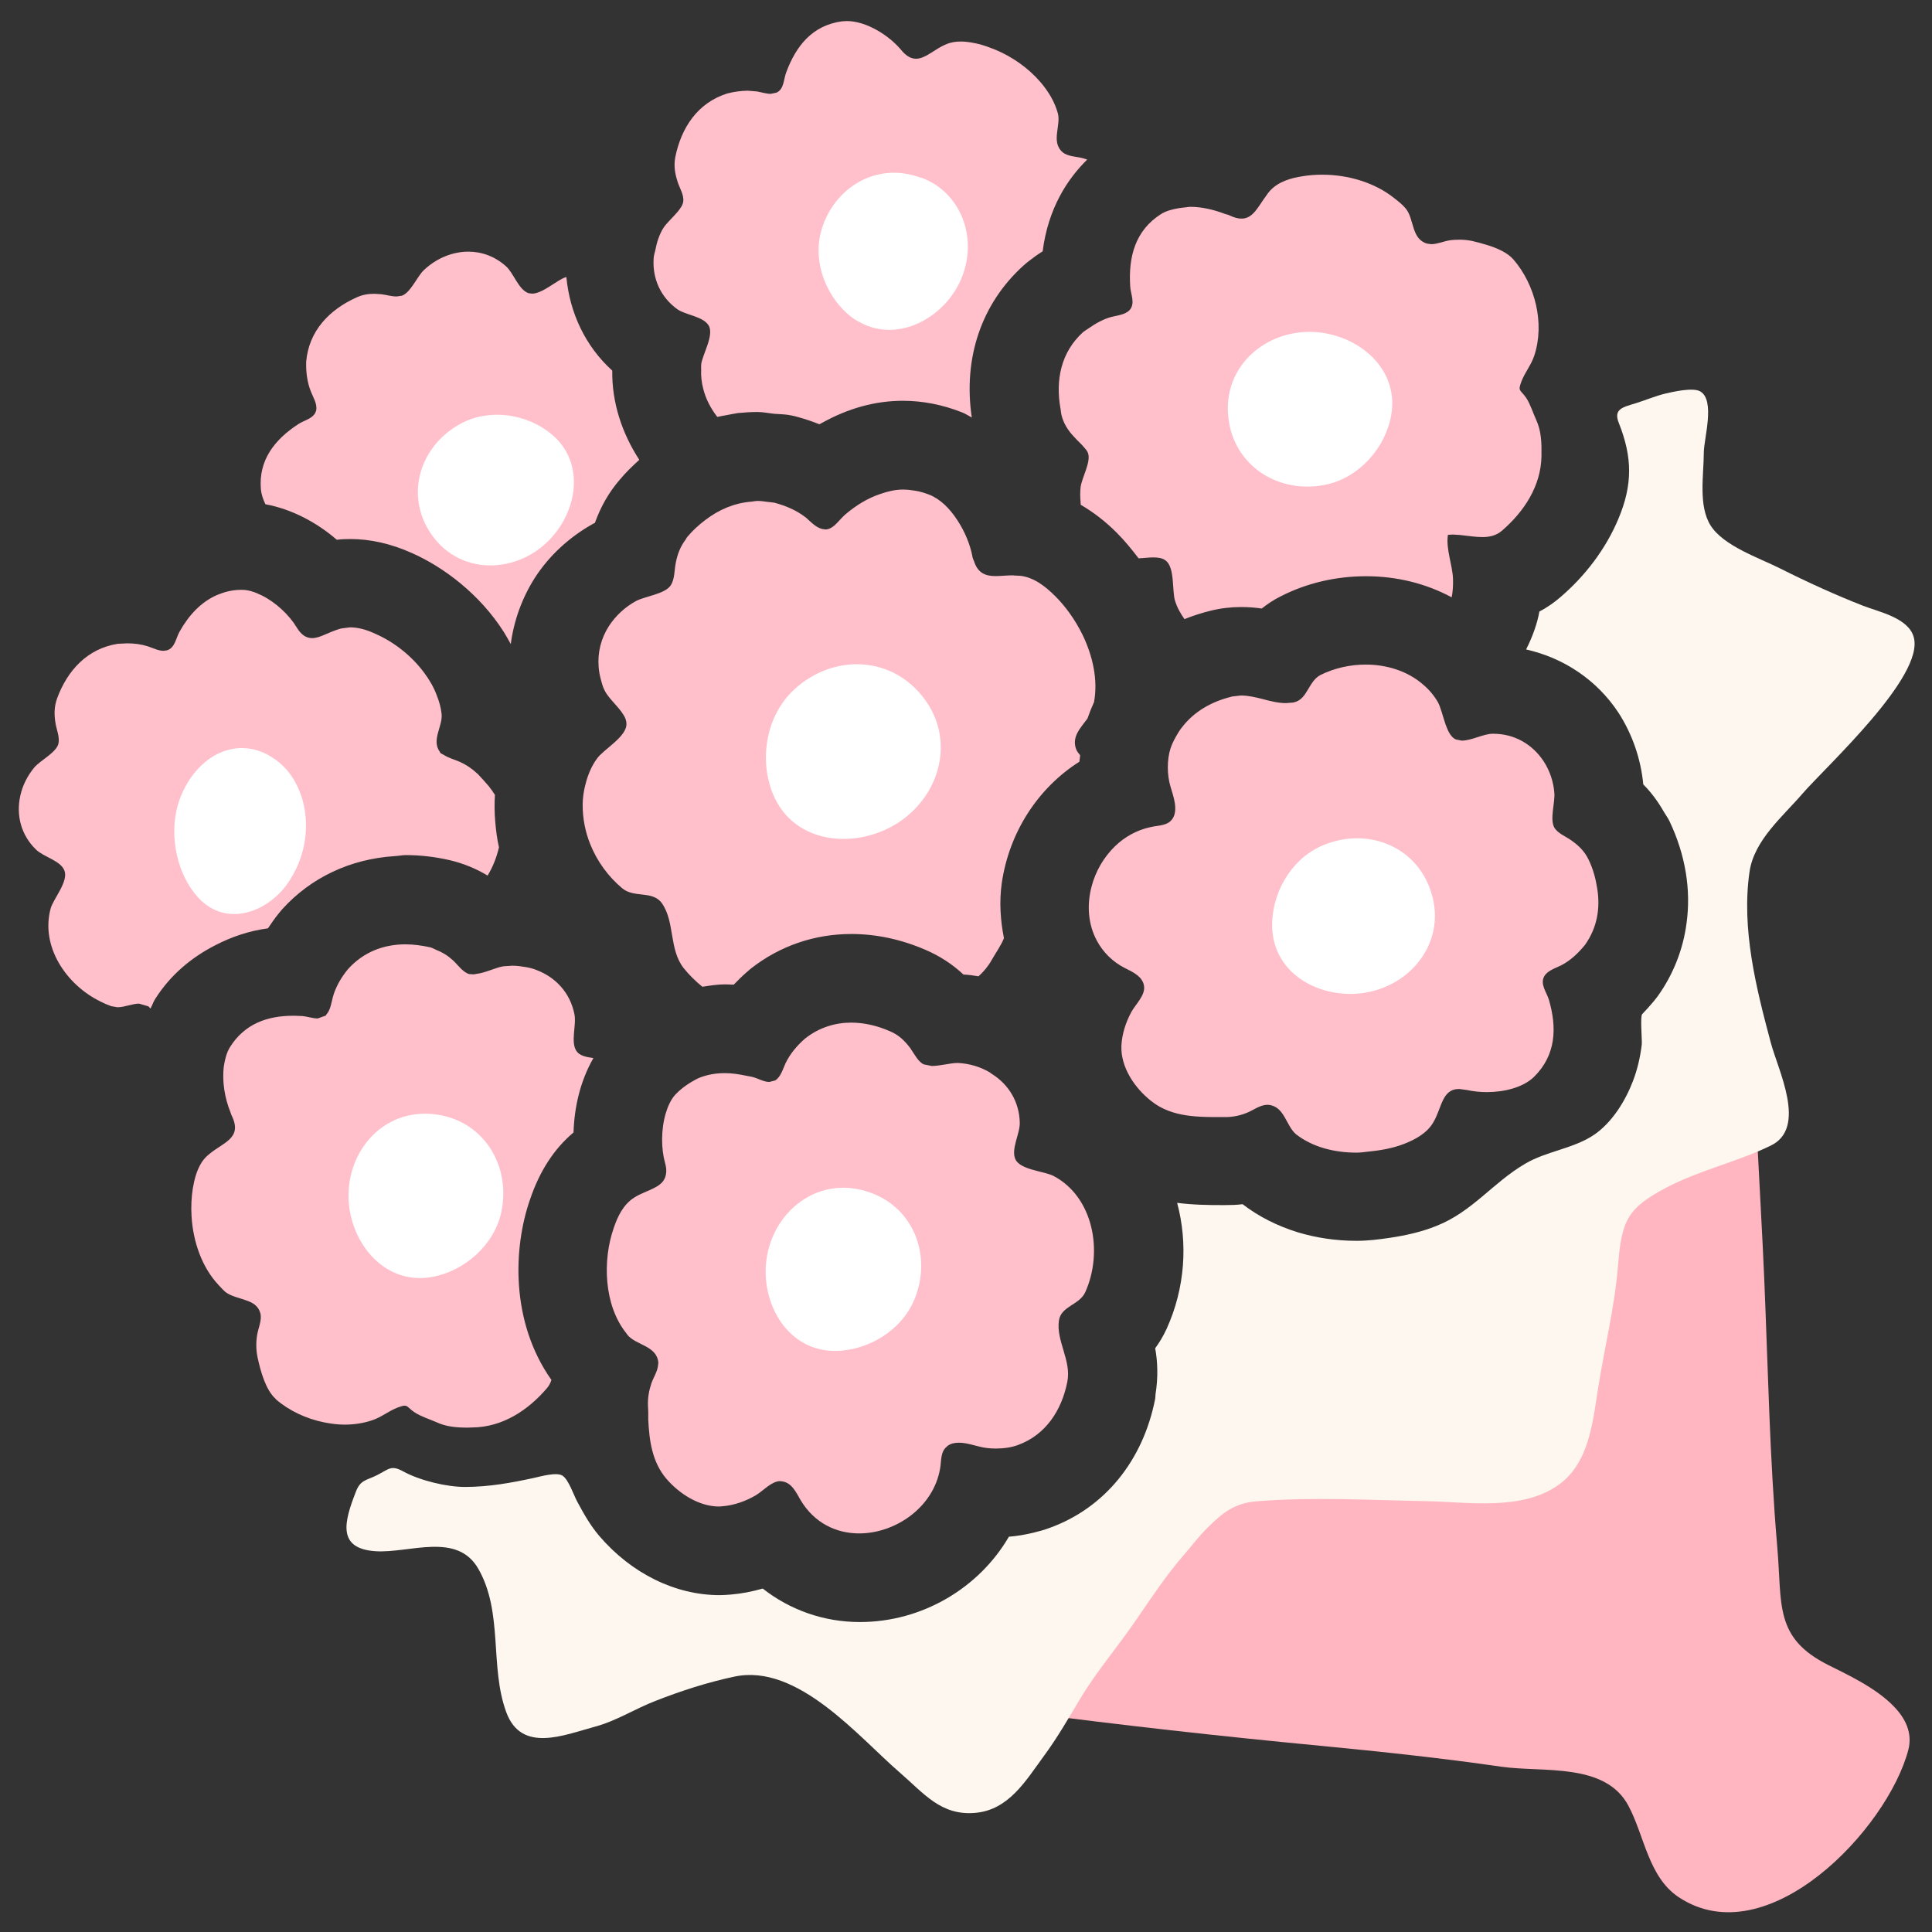 <svg width="101" height="101" viewBox="0 0 101 101" fill="none" xmlns="http://www.w3.org/2000/svg">
<rect x="0" y="0" width="101" height="101" fill="#333333" stroke="none"/>
<g clip-path="url(#clip0_130_207)">
<path d="M98.999 89.202C98.062 88.226 96.531 87.523 95.585 87.046C92.734 85.624 93.171 83.866 92.913 80.898C92.507 76.179 92.429 71.484 92.226 66.757C92.031 62.187 91.671 57.624 91.695 53.054C91.703 51.804 91.226 50.983 90.929 49.773C90.835 49.382 90.867 47.882 90.304 47.718C88.867 47.304 88.929 52.898 88.913 53.538C88.835 55.898 87.546 57.616 85.898 59.273C84.882 60.288 83.64 60.819 82.663 61.819C80.343 64.163 78.203 67.062 76.32 69.765C75.765 70.554 75.343 71.374 74.554 71.96C73.234 72.937 71.492 73.476 69.984 74.062C67.976 74.843 65.781 75.14 63.882 76.195C62.734 76.827 61.882 77.71 60.874 78.507C59.859 79.32 58.913 79.984 58.101 81.007C56.835 82.609 55.382 84.038 53.999 85.538C53.663 85.898 53.351 86.288 53.007 86.632C52.679 86.96 52.382 87.015 52.031 87.241C51.546 87.554 50.913 88.64 51.367 89.202C51.703 89.624 52.921 89.445 53.359 89.499C58.601 90.187 63.851 90.773 69.109 91.273C72.257 91.577 75.343 91.905 78.484 92.359C80.687 92.671 83.921 92.124 85.132 94.405C85.968 95.968 86.171 98.124 87.757 99.179C92.398 102.257 98.687 95.609 99.765 91.468C99.984 90.601 99.624 89.843 98.999 89.202Z" fill="#FFB6C1"/>
<path d="M100.046 33.312C99.773 32.304 98.234 31.991 97.406 31.671C95.984 31.116 94.492 30.437 93.046 29.71C91.96 29.163 90.109 28.546 89.429 27.476C88.773 26.445 89.07 24.82 89.07 23.671C89.07 22.945 89.687 20.921 88.882 20.46C88.499 20.241 87.445 20.484 87.054 20.577C86.585 20.687 85.999 20.929 85.523 21.077C84.804 21.296 84.335 21.39 84.632 22.124C85.335 23.898 85.359 25.327 84.609 27.116C83.945 28.702 82.859 30.124 81.554 31.234C81.273 31.476 80.913 31.741 80.476 31.968C80.367 32.577 80.132 33.257 79.781 33.952C81.734 34.39 83.484 35.538 84.624 37.281C85.335 38.39 85.781 39.679 85.906 41.007C86.351 41.452 86.702 41.945 86.999 42.468C87.093 42.624 87.202 42.773 87.281 42.937C88.117 44.702 88.406 46.523 88.171 48.242C87.993 49.625 87.475 50.943 86.663 52.077L86.468 52.327C86.265 52.57 86.062 52.796 85.851 53.015C85.734 53.132 85.851 54.367 85.827 54.609C85.749 55.257 85.601 55.906 85.367 56.515C84.968 57.554 84.288 58.663 83.351 59.312C82.265 60.054 80.859 60.171 79.734 60.835C78.038 61.827 76.984 63.335 75.101 64.085C74.327 64.398 73.499 64.585 72.656 64.71C72.085 64.796 71.507 64.867 70.921 64.867C69.835 64.867 68.804 64.71 67.843 64.421C66.788 64.093 65.812 63.609 64.96 62.952C64.656 62.992 64.351 62.999 64.038 62.999H63.867C63.202 62.999 62.406 62.992 61.538 62.882C62.101 64.984 61.96 67.32 60.992 69.46C60.812 69.851 60.609 70.187 60.39 70.484C60.515 71.156 60.554 71.992 60.406 72.898C60.398 72.976 60.406 73.038 60.39 73.124C59.757 76.367 57.742 78.835 54.874 79.874C54.593 79.984 54.304 80.054 53.999 80.132C53.593 80.226 53.171 80.304 52.742 80.335C51.195 82.999 48.226 84.796 44.952 84.796C43.062 84.796 41.296 84.163 39.874 83.046C39.327 83.202 38.773 83.312 38.21 83.359C38.015 83.374 37.82 83.39 37.624 83.39C35.312 83.39 33.023 82.265 31.343 80.312C30.859 79.749 30.515 79.132 30.171 78.492C29.984 78.14 29.726 77.359 29.413 77.148C29.101 76.937 28.226 77.195 27.898 77.265C26.702 77.523 25.593 77.726 24.343 77.734C23.366 77.742 21.952 77.398 21.093 76.929C20.445 76.57 20.343 76.796 19.71 77.117C19.155 77.398 18.843 77.351 18.601 77.992C18.015 79.499 17.577 80.96 19.632 81.093C21.405 81.21 23.89 80.062 25.007 82.015C26.32 84.312 25.585 87.117 26.468 89.515C27.265 91.663 29.484 90.702 31.109 90.265C32.218 89.968 33.202 89.327 34.281 88.913C35.617 88.39 36.992 87.945 38.398 87.648C41.71 86.945 44.89 90.812 47.046 92.671C48.288 93.742 49.187 94.929 50.976 94.773C52.742 94.624 53.632 93.077 54.585 91.781C55.288 90.827 55.867 89.812 56.476 88.796C57.343 87.351 58.46 86.062 59.398 84.679C60.187 83.531 60.968 82.351 61.874 81.304C62.296 80.827 62.663 80.32 63.109 79.882C63.929 79.07 64.538 78.577 65.702 78.484C68.632 78.249 71.585 78.421 74.523 78.476C76.757 78.515 79.562 79.007 81.499 77.609C83.077 76.468 83.265 74.343 83.546 72.562C83.882 70.445 84.413 68.304 84.585 66.171C84.773 63.812 85.062 63.156 87.156 62.062C88.882 61.163 90.82 60.742 92.57 59.89C94.492 58.96 92.952 55.952 92.57 54.499C91.804 51.64 91.031 48.562 91.46 45.577C91.702 43.913 93.21 42.679 94.242 41.476C95.484 40.046 100.616 35.367 100.046 33.312Z" fill="#FDF7EF"/>
<path d="M3.366 45.507C3.171 44.992 2.272 44.796 1.882 44.413C1.1 43.656 0.835 42.617 1.061 41.601C1.179 41.054 1.444 40.538 1.804 40.109C2.116 39.749 2.936 39.343 3.054 38.882C3.132 38.538 2.96 38.156 2.905 37.827C2.827 37.367 2.827 36.952 2.983 36.515C3.522 35.046 4.569 33.906 6.155 33.656L6.655 33.632C7.014 33.632 7.382 33.679 7.725 33.788C7.975 33.867 8.272 34.023 8.546 34.023L8.725 33.999C9.147 33.874 9.194 33.367 9.382 33.031C9.874 32.148 10.522 31.46 11.358 31.101C11.733 30.945 12.139 30.835 12.6 30.835H12.663C12.999 30.835 13.343 30.96 13.678 31.124C14.428 31.491 15.124 32.163 15.499 32.781C15.757 33.218 16.03 33.359 16.319 33.359C16.515 33.359 16.725 33.288 16.936 33.195C17.225 33.077 17.53 32.929 17.858 32.851L18.303 32.796C18.765 32.796 19.225 32.945 19.655 33.148C20.593 33.562 21.53 34.288 22.186 35.187C22.46 35.554 22.686 35.945 22.835 36.359C22.96 36.671 23.053 36.992 23.085 37.32C23.155 37.952 22.546 38.679 22.983 39.288C22.999 39.32 23.007 39.343 23.03 39.367C23.077 39.413 23.155 39.429 23.218 39.476C23.468 39.632 23.788 39.718 24.038 39.827C24.366 39.976 24.663 40.171 24.928 40.421C24.944 40.437 24.968 40.452 24.983 40.468C25.155 40.648 25.358 40.874 25.553 41.101C25.671 41.249 25.772 41.398 25.874 41.554C25.843 42.015 25.85 42.484 25.89 42.952C25.928 43.406 25.983 43.851 26.085 44.296C25.96 44.82 25.772 45.312 25.491 45.773C24.887 45.409 24.231 45.14 23.546 44.976C22.78 44.796 21.991 44.702 21.218 44.702C21.015 44.702 20.819 44.749 20.616 44.757C18.335 44.906 16.265 45.859 14.749 47.538L14.585 47.734C14.374 47.992 14.186 48.265 14.007 48.531C13.014 48.663 12.108 48.976 11.272 49.406C9.999 50.054 8.897 50.976 8.1 52.242C8.007 52.398 7.952 52.57 7.866 52.726C7.827 52.687 7.804 52.648 7.757 52.609L7.272 52.468C6.905 52.468 6.522 52.656 6.139 52.656L5.819 52.601C5.626 52.535 5.438 52.454 5.257 52.359C3.444 51.476 2.1 49.452 2.655 47.468C2.804 46.976 3.593 46.062 3.366 45.507ZM13.639 25.585C13.507 24.054 14.358 22.976 15.608 22.163C15.936 21.952 16.436 21.874 16.53 21.445C16.593 21.109 16.366 20.765 16.249 20.46C16.053 19.968 15.991 19.429 16.007 18.905C16.147 17.296 17.218 16.187 18.647 15.546C18.952 15.405 19.249 15.359 19.569 15.359L19.944 15.382C20.186 15.413 20.475 15.499 20.733 15.499L21.007 15.46C21.46 15.304 21.803 14.468 22.147 14.132C22.546 13.749 23.038 13.452 23.585 13.288C23.882 13.202 24.178 13.155 24.475 13.155C25.178 13.155 25.866 13.398 26.444 13.913C26.85 14.265 27.108 15.155 27.632 15.327L27.811 15.351C28.366 15.351 29.108 14.648 29.553 14.499C29.569 14.492 29.593 14.492 29.608 14.484C29.788 16.359 30.6 18.101 32.007 19.374C31.983 21.038 32.514 22.648 33.421 24.038C33.069 24.359 32.725 24.687 32.413 25.062C31.835 25.726 31.405 26.484 31.1 27.335L30.991 27.39C29.765 28.077 28.718 29.038 27.968 30.195C27.296 31.247 26.864 32.434 26.702 33.671C26.585 33.46 26.468 33.249 26.343 33.046C25.085 31.062 23.194 29.648 21.538 28.913C20.436 28.421 19.366 28.179 18.311 28.179C18.077 28.179 17.843 28.187 17.608 28.218C16.569 27.32 15.28 26.624 13.874 26.359C13.749 26.093 13.663 25.835 13.639 25.585ZM35.428 9.515C35.28 9.062 35.218 8.663 35.303 8.21C35.616 6.671 36.468 5.382 38.007 4.89C38.356 4.798 38.715 4.748 39.077 4.741L39.577 4.781C39.796 4.82 40.053 4.906 40.296 4.906L40.593 4.843C40.991 4.663 40.96 4.156 41.1 3.788C41.616 2.39 42.475 1.327 44.007 1.116L44.272 1.101C45.303 1.101 46.491 1.866 47.108 2.609C47.389 2.952 47.639 3.07 47.889 3.07C48.389 3.07 48.858 2.562 49.452 2.32C49.694 2.21 49.96 2.171 50.225 2.171C50.577 2.171 50.928 2.241 51.264 2.327C51.514 2.398 51.764 2.491 52.022 2.593C52.905 2.96 53.749 3.546 54.389 4.288C54.811 4.781 55.139 5.327 55.303 5.929C55.382 6.234 55.303 6.577 55.264 6.913C55.218 7.296 55.218 7.671 55.553 7.96C55.835 8.195 56.288 8.179 56.616 8.273C56.694 8.288 56.757 8.32 56.835 8.343C55.803 9.359 54.796 10.882 54.507 13.14C54.241 13.304 53.983 13.492 53.725 13.695L53.514 13.874C51.296 15.874 50.343 18.734 50.803 21.827C50.624 21.734 50.46 21.616 50.264 21.546C49.264 21.155 48.233 20.952 47.202 20.952C45.741 20.952 44.335 21.351 42.983 22.101C42.936 22.132 42.882 22.148 42.835 22.179C42.46 22.03 42.077 21.898 41.663 21.788L41.546 21.757L41.405 21.726C41.1 21.655 40.788 21.655 40.475 21.632C40.178 21.601 39.889 21.538 39.593 21.538C39.249 21.538 38.913 21.562 38.577 21.593C38.382 21.624 38.186 21.663 37.983 21.702C37.819 21.734 37.655 21.757 37.499 21.796C37.155 21.351 36.897 20.859 36.764 20.327C36.677 19.999 36.64 19.659 36.655 19.32C36.655 19.234 36.647 19.148 36.655 19.062C36.71 18.546 37.35 17.523 37.046 17.015C36.764 16.538 35.85 16.476 35.405 16.163C34.522 15.523 34.1 14.546 34.171 13.507C34.178 13.359 34.225 13.226 34.257 13.085C34.335 12.671 34.46 12.273 34.678 11.921C34.835 11.671 35.171 11.374 35.421 11.077C35.569 10.898 35.702 10.71 35.718 10.53C35.764 10.195 35.53 9.835 35.428 9.515ZM68.116 9.21C68.444 9.156 68.78 9.132 69.132 9.132C70.468 9.132 71.882 9.546 72.897 10.367C73.108 10.53 73.327 10.702 73.491 10.905C73.936 11.445 73.772 12.492 74.6 12.734L74.819 12.765C75.132 12.765 75.468 12.617 75.749 12.57C75.936 12.538 76.124 12.53 76.311 12.53C76.522 12.53 76.733 12.554 76.944 12.593C77.186 12.648 77.468 12.726 77.757 12.812C78.28 12.976 78.811 13.21 79.116 13.562C80.257 14.882 80.764 16.905 80.21 18.585C80.053 19.07 79.718 19.468 79.538 19.937C79.335 20.476 79.475 20.351 79.788 20.804C79.999 21.124 80.139 21.577 80.303 21.937C80.585 22.546 80.593 23.171 80.585 23.835C80.561 25.405 79.678 26.741 78.522 27.741C78.225 27.999 77.866 28.077 77.491 28.077C77.116 28.077 76.725 28.007 76.327 27.968L75.96 27.945L75.694 27.96C75.577 28.71 75.936 29.523 75.96 30.28C75.968 30.616 75.952 30.929 75.889 31.226C74.569 30.515 73.046 30.124 71.413 30.124C69.85 30.124 68.319 30.476 66.96 31.171C66.577 31.359 66.249 31.585 65.96 31.812C65.632 31.765 65.272 31.734 64.889 31.734C64.35 31.734 63.819 31.796 63.311 31.921C62.827 32.038 62.366 32.187 61.921 32.367C61.718 32.077 61.538 31.765 61.428 31.405C61.264 30.89 61.428 29.648 60.928 29.296C60.764 29.171 60.538 29.14 60.296 29.14C60.046 29.14 59.78 29.179 59.522 29.187C59.147 28.695 58.772 28.241 58.382 27.851C57.78 27.249 57.147 26.765 56.499 26.39C56.491 26.343 56.491 26.288 56.491 26.241C56.464 25.984 56.464 25.725 56.491 25.468C56.553 24.976 57.038 24.163 56.882 23.695C56.843 23.57 56.749 23.476 56.663 23.374C56.507 23.187 56.311 23.023 56.163 22.851C55.827 22.499 55.593 22.132 55.483 21.663C55.46 21.554 55.46 21.445 55.436 21.343C55.178 19.866 55.46 18.413 56.624 17.359C56.718 17.288 56.819 17.226 56.913 17.163C57.272 16.913 57.655 16.695 58.069 16.577C58.389 16.491 58.827 16.46 59.061 16.202C59.358 15.851 59.108 15.382 59.085 14.976C58.983 13.437 59.343 12.046 60.702 11.187C60.968 11.023 61.296 10.937 61.632 10.882C61.733 10.867 61.843 10.851 61.952 10.843C62.046 10.835 62.132 10.812 62.225 10.812C62.843 10.812 63.46 10.968 63.983 11.163C64.077 11.202 64.202 11.218 64.288 11.265C64.53 11.382 64.733 11.429 64.905 11.429C65.514 11.429 65.772 10.796 66.186 10.242C66.249 10.148 66.311 10.062 66.382 9.984C66.819 9.499 67.475 9.304 68.116 9.21ZM76.694 56.984L76.28 56.929C75.366 56.929 75.382 57.929 74.921 58.687C74.593 59.242 73.991 59.57 73.389 59.804C72.827 60.023 72.186 60.14 71.538 60.202C71.327 60.226 71.124 60.257 70.905 60.257C69.764 60.257 68.616 59.968 67.764 59.304C67.225 58.867 67.155 57.812 66.288 57.757H66.249C65.882 57.757 65.53 58.031 65.21 58.163C64.835 58.32 64.452 58.398 64.053 58.398H64.038C62.694 58.398 61.288 58.437 60.186 57.562C59.311 56.874 58.577 55.781 58.624 54.663C58.655 54.054 58.85 53.452 59.139 52.913C59.35 52.523 59.866 52.046 59.811 51.57C59.764 51.163 59.436 50.937 59.1 50.757C58.991 50.702 58.882 50.648 58.78 50.593C58.169 50.278 57.667 49.785 57.343 49.179C56.882 48.327 56.811 47.32 57.061 46.359C57.271 45.547 57.701 44.809 58.303 44.226C58.803 43.749 59.421 43.398 60.132 43.242C60.35 43.187 60.593 43.179 60.811 43.117C60.991 43.07 61.147 42.999 61.264 42.843L61.296 42.804C61.608 42.327 61.335 41.617 61.194 41.132C61.007 40.523 60.999 39.718 61.194 39.117C61.296 38.812 61.444 38.554 61.6 38.296C61.655 38.21 61.71 38.117 61.78 38.038C62.397 37.218 63.319 36.679 64.382 36.421L64.389 36.413L64.874 36.359C65.264 36.359 65.639 36.452 66.014 36.546C66.421 36.656 66.827 36.757 67.233 36.757L67.608 36.726C68.007 36.648 68.194 36.359 68.382 36.038C68.553 35.757 68.718 35.452 69.03 35.288C69.749 34.929 70.577 34.742 71.397 34.742C72.499 34.742 73.593 35.085 74.397 35.788C74.694 36.038 74.952 36.335 75.163 36.695C75.311 36.952 75.421 37.437 75.569 37.867C75.694 38.218 75.85 38.546 76.108 38.656L76.413 38.718C76.921 38.718 77.546 38.367 78.014 38.359H78.069C79.178 38.359 80.116 38.913 80.702 39.804C81.022 40.296 81.21 40.867 81.257 41.445C81.303 41.937 81.007 42.835 81.257 43.265C81.444 43.577 81.858 43.726 82.139 43.929C82.538 44.21 82.843 44.507 83.053 44.952C83.288 45.437 83.421 45.945 83.499 46.452C83.663 47.468 83.507 48.484 82.858 49.398C82.507 49.827 82.1 50.218 81.608 50.468C81.311 50.617 80.889 50.742 80.725 51.046C80.507 51.452 80.843 51.859 80.968 52.249C81.405 53.734 81.343 55.163 80.194 56.296C79.624 56.851 78.639 57.093 77.725 57.093C77.374 57.093 77.014 57.054 76.694 56.984ZM44.178 26.905C44.764 26.405 45.374 26.038 46.03 25.82C46.413 25.687 46.803 25.593 47.21 25.593C47.436 25.593 47.671 25.624 47.905 25.663C48.124 25.702 48.343 25.773 48.577 25.859C49.147 26.085 49.647 26.577 50.038 27.179C50.444 27.788 50.725 28.491 50.835 29.093C50.85 29.195 50.889 29.257 50.921 29.343C51.124 29.976 51.538 30.116 52.046 30.116C52.327 30.116 52.639 30.077 52.96 30.077L53.007 30.085L53.335 30.101C54.038 30.179 54.632 30.64 55.139 31.14C55.702 31.695 56.21 32.406 56.593 33.187C57.132 34.304 57.405 35.546 57.194 36.702C57.069 36.976 56.952 37.265 56.85 37.562C56.499 38.046 56.014 38.507 56.257 39.163C56.303 39.281 56.382 39.382 56.468 39.484C56.46 39.593 56.436 39.702 56.428 39.82C54.28 41.179 52.749 43.499 52.366 46.195C52.233 47.171 52.303 48.124 52.483 49.046C52.335 49.429 52.046 49.82 51.843 50.187C51.655 50.523 51.421 50.796 51.155 51.038C50.897 50.992 50.632 50.96 50.366 50.945C49.78 50.398 49.116 49.968 48.366 49.648C47.093 49.101 45.796 48.827 44.507 48.827C42.585 48.827 40.772 49.445 39.257 50.632L39.03 50.827C38.788 51.038 38.569 51.257 38.358 51.476L37.921 51.46C37.507 51.46 37.116 51.523 36.718 51.585C36.366 51.296 36.03 50.976 35.733 50.601C34.968 49.609 35.288 48.21 34.608 47.226C34.124 46.538 33.171 46.96 32.538 46.445C31.791 45.821 31.211 45.021 30.85 44.117C30.592 43.47 30.46 42.781 30.46 42.085C30.46 41.71 30.515 41.335 30.616 40.968C30.733 40.515 30.913 40.062 31.21 39.656C31.553 39.171 32.772 38.515 32.749 37.835C32.749 37.679 32.694 37.531 32.6 37.382C32.335 36.929 31.788 36.499 31.593 36.062C31.499 35.882 31.46 35.687 31.405 35.499C31.35 35.288 31.311 35.085 31.296 34.874C31.233 34.124 31.413 33.382 31.835 32.726C32.186 32.187 32.671 31.741 33.233 31.429C33.702 31.171 34.741 31.062 35.053 30.616C35.28 30.288 35.249 29.804 35.327 29.429C35.413 28.968 35.569 28.577 35.835 28.218C35.874 28.171 35.889 28.109 35.936 28.062C36.218 27.726 36.53 27.445 36.858 27.195C37.569 26.648 38.382 26.296 39.272 26.226C39.382 26.218 39.491 26.187 39.608 26.187C39.788 26.187 39.975 26.218 40.155 26.241C40.257 26.257 40.366 26.257 40.483 26.28C41.069 26.437 41.632 26.671 42.116 27.046C42.163 27.085 42.218 27.132 42.272 27.187C42.514 27.405 42.772 27.648 43.093 27.671L43.147 27.679C43.335 27.679 43.483 27.585 43.624 27.468C43.819 27.296 43.991 27.07 44.178 26.905ZM33.874 73.484C33.858 73.07 33.928 72.687 34.061 72.296C34.163 72.007 34.382 71.679 34.405 71.351C34.405 71.312 34.421 71.257 34.413 71.21C34.319 70.351 33.264 70.327 32.811 69.796C32.78 69.757 32.764 69.718 32.733 69.687C31.569 68.226 31.491 65.89 32.085 64.195C32.288 63.585 32.593 62.968 33.139 62.617C33.483 62.39 33.882 62.273 34.202 62.101C34.53 61.937 34.764 61.734 34.819 61.367C34.843 61.202 34.835 61.015 34.764 60.781C34.561 60.046 34.553 59.046 34.803 58.202C34.913 57.835 35.069 57.484 35.303 57.226C35.553 56.96 35.827 56.757 36.108 56.585C36.249 56.507 36.382 56.421 36.522 56.359C36.96 56.179 37.413 56.101 37.897 56.101C38.257 56.101 38.624 56.156 38.999 56.234C39.108 56.257 39.21 56.273 39.319 56.296C39.616 56.367 39.921 56.562 40.218 56.562L40.522 56.484C40.819 56.304 40.928 55.882 41.069 55.577C41.311 55.077 41.678 54.648 42.093 54.288C42.46 53.999 42.858 53.788 43.264 53.656C43.663 53.523 44.077 53.46 44.491 53.46C45.171 53.46 45.858 53.617 46.53 53.913C46.975 54.101 47.28 54.39 47.577 54.781C47.6 54.812 47.624 54.843 47.639 54.874C47.827 55.148 47.999 55.492 48.28 55.64L48.71 55.726C49.139 55.726 49.686 55.57 50.046 55.57H50.093C50.671 55.601 51.249 55.765 51.757 56.07C51.788 56.093 51.811 56.124 51.85 56.14C52.733 56.695 53.288 57.601 53.311 58.695C53.327 59.257 52.835 60.085 53.085 60.609C53.343 61.163 54.6 61.226 55.077 61.476C57.178 62.585 57.678 65.468 56.733 67.554C56.428 68.226 55.475 68.273 55.358 69.031C55.202 70.101 56.022 71.124 55.796 72.242C55.499 73.742 54.655 75.015 53.225 75.538C52.882 75.671 52.46 75.726 52.053 75.726C51.757 75.726 51.46 75.695 51.202 75.624C50.897 75.554 50.499 75.421 50.132 75.421C49.913 75.421 49.71 75.46 49.538 75.585L49.499 75.624C49.155 75.898 49.218 76.374 49.147 76.765C48.803 78.796 46.819 80.163 44.913 80.163C43.733 80.163 42.577 79.632 41.858 78.429C41.616 78.015 41.382 77.476 40.835 77.437L40.788 77.429C40.335 77.429 39.889 77.945 39.522 78.163C38.991 78.476 38.397 78.687 37.788 78.742L37.593 78.757C36.546 78.757 35.514 78.093 34.835 77.304C34.093 76.429 33.944 75.327 33.889 74.218C33.897 73.968 33.889 73.726 33.874 73.484ZM10.014 63.585C9.983 63.093 10.007 62.601 10.077 62.148C10.155 61.671 10.28 61.187 10.53 60.788C10.616 60.648 10.718 60.531 10.835 60.421C10.866 60.39 10.897 60.374 10.928 60.343C11.663 59.718 12.694 59.515 12.116 58.327C12.085 58.273 12.069 58.187 12.038 58.117C11.757 57.429 11.6 56.538 11.702 55.742C11.757 55.374 11.85 55.023 12.022 54.742C12.788 53.523 13.975 53.101 15.327 53.101H15.413L15.811 53.117C16.069 53.14 16.35 53.242 16.608 53.242L17.03 53.093C17.046 53.077 17.046 53.054 17.061 53.038C17.28 52.796 17.327 52.406 17.405 52.109C17.553 51.577 17.843 51.093 18.186 50.671C19.007 49.757 20.069 49.367 21.202 49.367C21.624 49.367 22.053 49.429 22.491 49.523C22.608 49.554 22.694 49.609 22.803 49.656C23.124 49.781 23.405 49.952 23.678 50.202C23.936 50.437 24.178 50.812 24.522 50.921L24.757 50.937C24.796 50.937 24.85 50.921 24.897 50.913C25.358 50.867 25.936 50.57 26.319 50.515L26.78 50.484C27.015 50.484 27.241 50.515 27.468 50.554C27.663 50.585 27.858 50.632 28.046 50.71C29.061 51.093 29.811 51.913 30.03 53.023C30.147 53.577 29.811 54.476 30.14 54.952C30.296 55.187 30.647 55.265 31.022 55.312C30.319 56.538 30.022 57.913 29.983 59.202C28.975 60.046 28.21 61.218 27.71 62.702C26.835 65.202 26.671 69.085 28.827 72.14C28.78 72.288 28.71 72.429 28.6 72.562C27.608 73.726 26.272 74.609 24.694 74.624L24.452 74.632C23.882 74.632 23.335 74.593 22.803 74.343C22.444 74.187 21.991 74.046 21.678 73.835C21.358 73.624 21.319 73.484 21.155 73.484C21.077 73.484 20.968 73.515 20.803 73.577C20.335 73.749 19.936 74.093 19.452 74.249C18.991 74.406 18.499 74.476 18.007 74.476C17.655 74.476 17.303 74.429 16.952 74.359C16.015 74.171 15.124 73.757 14.428 73.156C14.421 73.148 14.421 73.14 14.413 73.132C13.874 72.648 13.616 71.648 13.468 70.976C13.385 70.582 13.377 70.177 13.444 69.781C13.499 69.429 13.71 69.007 13.608 68.64C13.499 68.265 13.218 68.101 12.897 67.992C12.514 67.843 12.077 67.773 11.78 67.538C11.655 67.429 11.546 67.304 11.436 67.187C10.553 66.257 10.093 64.906 10.014 63.585Z" fill="#FFC0CB"/>
<path d="M29.069 27.82C30.265 26.265 30.444 24.023 28.819 22.687C27.546 21.632 25.593 21.343 24.116 22.132C21.975 23.265 21.124 25.858 22.546 27.929C24.171 30.265 27.429 29.968 29.069 27.82ZM44.507 16.57C44.647 16.687 44.796 16.757 44.944 16.843C46.53 17.726 48.413 17.07 49.569 15.694C50.71 14.327 50.897 12.476 50.155 11.046C49.764 10.304 49.139 9.671 48.233 9.312C48.186 9.288 48.147 9.288 48.1 9.28C45.819 8.437 43.546 9.819 42.921 12.108C42.686 12.976 42.788 13.913 43.132 14.749C43.436 15.46 43.897 16.101 44.507 16.57ZM10.179 46.71C10.968 47.718 12.022 47.96 13.014 47.671C13.624 47.499 14.21 47.124 14.694 46.608C15.014 46.265 15.264 45.858 15.468 45.444C16.038 44.28 16.155 42.905 15.78 41.702C15.53 40.913 15.093 40.202 14.389 39.702C12.499 38.343 10.272 39.429 9.397 41.773C8.804 43.382 9.163 45.413 10.155 46.679C10.163 46.687 10.171 46.702 10.179 46.71ZM22.585 66.757C24.28 66.452 25.827 65.093 26.202 63.39C26.741 60.913 25.241 58.499 22.64 58.241C19.694 57.952 17.725 60.741 18.327 63.507C18.765 65.507 20.429 67.148 22.585 66.757ZM64.21 21.773C64.46 24.366 66.882 25.874 69.358 25.327C71.061 24.952 72.429 23.405 72.725 21.718C73.116 19.562 71.475 17.898 69.468 17.46C66.702 16.851 63.913 18.827 64.21 21.773ZM40.429 41.554C41.366 43.773 43.874 44.304 45.968 43.507C48.866 42.413 50.249 38.929 48.218 36.398C46.429 34.163 43.304 34.233 41.35 36.21C40.014 37.585 39.686 39.819 40.429 41.554ZM69.03 44.249C67.444 44.976 66.444 46.773 66.507 48.499C66.585 50.694 68.554 51.96 70.6 51.96C73.429 51.96 75.725 49.437 74.811 46.624C74.014 44.14 71.327 43.194 69.03 44.249ZM43.655 70.624C45.382 70.616 47.139 69.546 47.804 67.929C48.772 65.593 47.71 62.944 45.194 62.249C42.343 61.444 39.913 63.851 40.03 66.671C40.116 68.71 41.468 70.624 43.655 70.624Z" fill="white"/>
</g>
<defs>
<clipPath id="clip0_130_207">
<rect width="100" height="100" fill="white" transform="translate(0.538 0.538)"/>
</clipPath>
</defs>
</svg>
